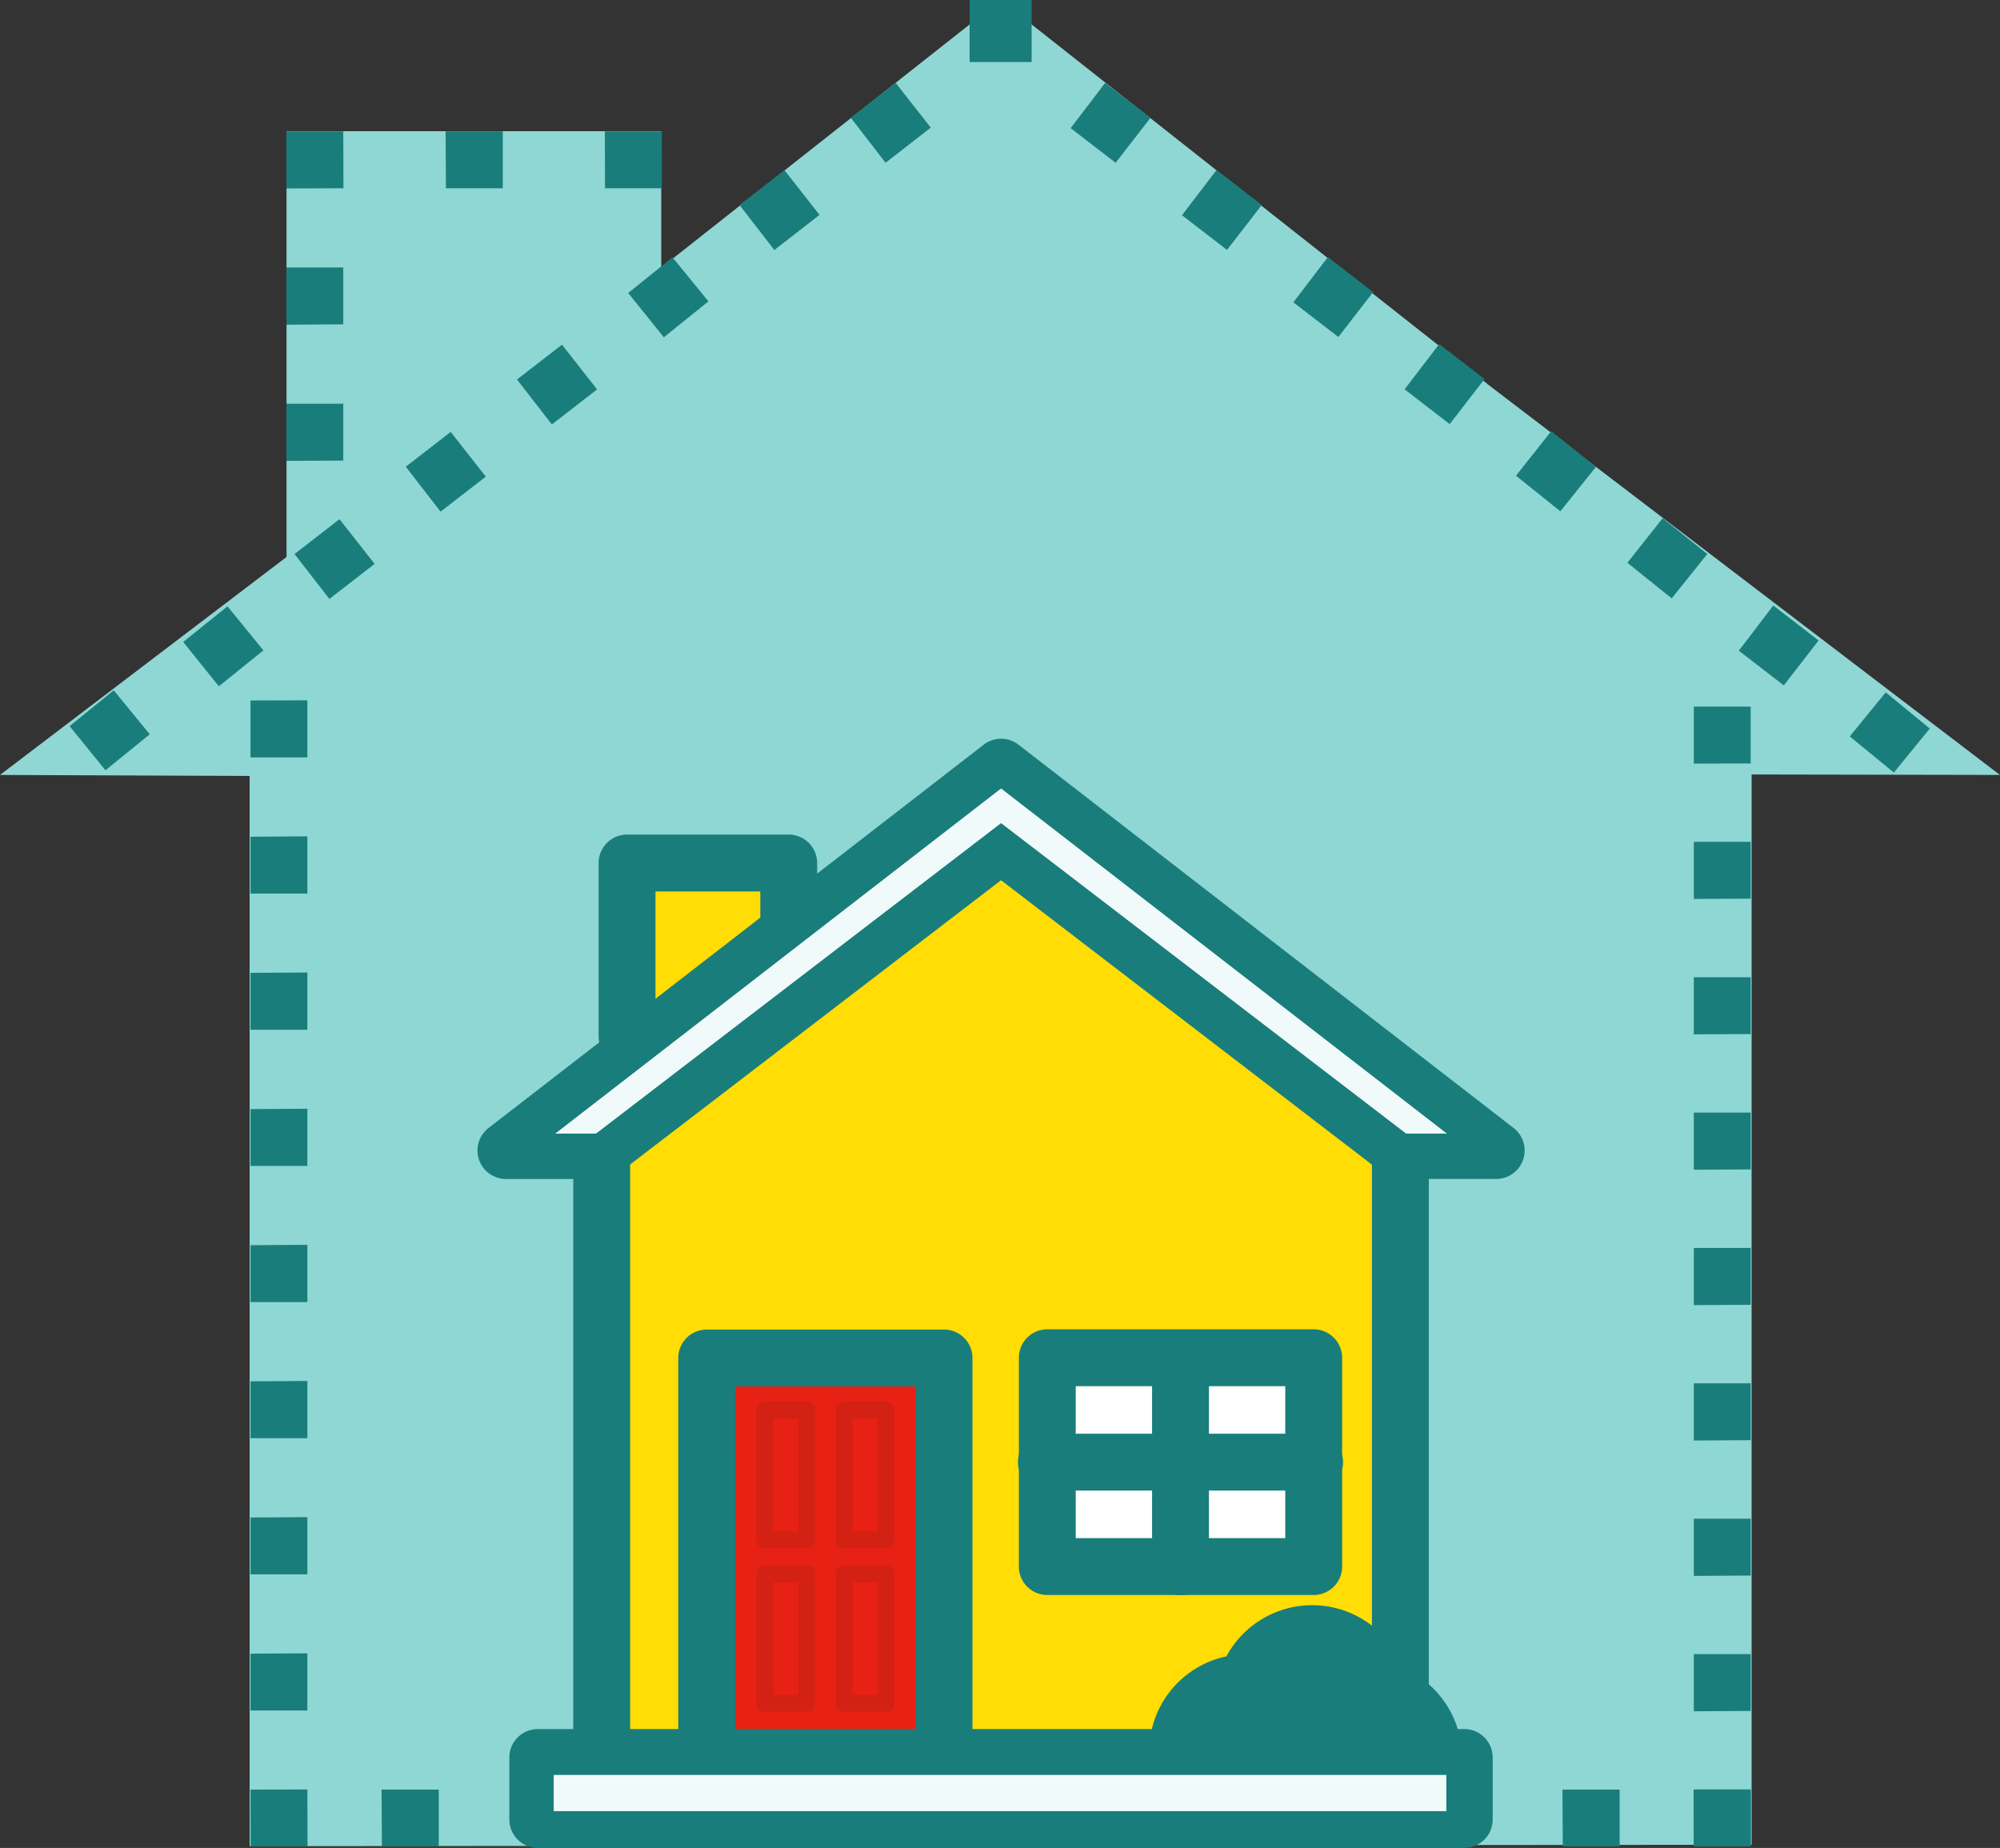 <svg xmlns="http://www.w3.org/2000/svg" xmlns:xlink="http://www.w3.org/1999/xlink" width="69.267" height="64" viewBox="0 0 69.267 64">
  <rect x="0" y="0" width="69.267" height="64" fill="#333333" stroke="none"/>
  <defs>
    <clipPath id="clip-path">
      <rect width="69.267" height="64" fill="none"/>
    </clipPath>
    <clipPath id="clip-path-3">
      <rect width="4.778" height="5.074" fill="none"/>
    </clipPath>
  </defs>
  <g clip-path="url(#clip-path)">
    <path d="M34.655,0,17.64,13.42,0,26.839l8.645.035V63.941l52.02-.051V26.823l8.6.016L51.669,13.42Z" transform="translate(0 0)" fill="#8fd7d4"/>
    <rect width="12.978" height="14.872" transform="translate(9.924 4.544)" fill="#8fd7d4"/>
    <path d="M16.97,25.9V23.922H18.94v1.969Z" transform="translate(-7.051 -9.939)" fill="#197d7b"/>
    <path d="M16.97,17.829V15.848H18.94v1.969Z" transform="translate(-7.051 -6.584)" fill="#197d7b"/>
    <path d="M16.97,9.76V7.785H18.94l.006,1.969Z" transform="translate(-7.051 -3.234)" fill="#197d7b"/>
    <path d="M28.38,9.755H26.411L26.4,7.785H28.38Z" transform="translate(-10.967 -3.235)" fill="#197d7b"/>
    <path d="M37.814,9.755H35.844l-.006-1.969h1.975Z" transform="translate(-14.89 -3.235)" fill="#197d7b"/>
    <path d="M12.088,25.809l-1.234-1.534,1.534-1.235,1.244,1.527Zm3.828-3.025L14.71,21.228l1.557-1.206,1.216,1.549Zm3.852-3.022-1.206-1.557L20.118,17l1.216,1.549Zm3.853-3.021-1.206-1.557,1.557-1.206,1.216,1.55ZM27.5,13.722l-1.234-1.534L27.8,10.953l1.244,1.526ZM31.327,10.7,30.12,9.14l1.557-1.206,1.216,1.55Zm3.852-3.022L33.973,6.118l1.557-1.206,1.216,1.55Z" transform="translate(-4.509 -2.041)" fill="#197d7b"/>
    <path d="M5.366,43.669,4.125,42.141,5.653,40.9,6.9,42.424Z" transform="translate(-1.714 -16.992)" fill="#197d7b"/>
    <path d="M16.812,43.471H14.843V41.5l1.969-.006Z" transform="translate(-6.167 -17.24)" fill="#197d7b"/>
    <path d="M16.812,79.829H14.843V77.86l1.969-.012Zm0-4.716H14.843V73.144l1.969-.012Zm0-4.715H14.843V68.428l1.969-.012Zm0-4.715H14.843V63.713l1.969-.012Zm0-4.715H14.843V59l1.969-.012Zm0-4.716H14.843V54.281l1.969-.012Zm0-4.715H14.843V49.566l1.969-.012Z" transform="translate(-6.167 -20.588)" fill="#197d7b"/>
    <path d="M14.843,106.03l.006,1.97h1.969l-.006-1.976Z" transform="translate(-6.167 -44.049)" fill="#197d7b"/>
    <path d="M22.607,106.034l.012,1.97h1.969v-1.97Zm9.088,0,.011,1.97h1.97v-1.97Zm4.545,0,.011,1.97h1.969v-1.97Zm4.544,0L40.8,108h1.969v-1.97Zm4.544,0L45.34,108h1.969v-1.97Zm4.544,0,.012,1.97h1.969v-1.97Zm4.545,0,.011,1.97H56.4v-1.97Zm9.088,0,.012,1.97h1.969v-1.97Z" transform="translate(-9.392 -44.053)" fill="#197d7b"/>
    <path d="M100.348,106.034l.006,1.97h1.969v-1.97Z" transform="translate(-41.691 -44.053)" fill="#197d7b"/>
    <path d="M88.133,25.776l-1.558-1.2,1.195-1.566,1.568,1.211Zm-3.882-3.013L82.716,21.53l1.222-1.544,1.546,1.24Zm-3.857-3.016-1.536-1.233,1.222-1.544,1.546,1.24Zm-3.832-3.02L75,15.522,76.2,13.956l1.568,1.212ZM72.706,13.71l-1.558-1.2,1.194-1.566,1.568,1.211Zm-3.857-3.016-1.558-1.2,1.195-1.566,1.568,1.211ZM64.992,7.677l-1.558-1.2,1.195-1.565L66.2,6.118Z" transform="translate(-26.354 -2.039)" fill="#197d7b"/>
    <path d="M111.127,43.8,109.6,42.548l1.244-1.526,1.527,1.253Z" transform="translate(-45.536 -17.043)" fill="#197d7b"/>
    <path d="M100.358,106.024V108l1.969-.006v-1.97Z" transform="translate(-41.695 -44.049)" fill="#197d7b"/>
    <path d="M100.358,79.99V78.009h1.969v1.969Zm0-4.689V73.32h1.969v1.969Zm0-4.689V68.631h1.969V70.6Zm0-4.689V63.943h1.969v1.969Zm0-4.689V59.254h1.969v1.969Zm0-4.689V54.566h1.969v1.969Zm0-4.689V49.877h1.969v1.969Z" transform="translate(-41.695 -20.722)" fill="#197d7b"/>
    <path d="M100.358,43.841V41.866h1.969v1.969Z" transform="translate(-41.695 -17.394)" fill="#197d7b"/>
    <rect width="2.148" height="2.149" transform="translate(33.581 0)" fill="#197d7b"/>
    <path d="M33.291,79.615V58.729h-3.32l17.15-13.277,17.15,13.277H60.953V79.615Z" transform="translate(-12.452 -18.883)" fill="#ffdd05"/>
    <rect width="7.28" height="12.948" transform="translate(24.929 47.483)" fill="#e72113"/>
    <rect width="4.7" height="5.592" transform="translate(22.129 30.26)" fill="#ffdd05"/>
    <path d="M33.291,58.729l13.831-10.6,13.831,10.6h3.319L47.122,45.452,29.972,58.729Z" transform="translate(-12.452 -18.883)" fill="#22bcb9"/>
    <g transform="translate(0 0)">
      <g clip-path="url(#clip-path)">
        <path d="M62.611,60.916a.977.977,0,0,1-.6-.2L48.781,50.571,35.549,60.712a.984.984,0,1,1-1.2-1.562l13.831-10.6a.985.985,0,0,1,1.2,0L63.21,59.15a.984.984,0,0,1-.6,1.766" transform="translate(-14.111 -20.086)" fill="#197d7b"/>
        <path d="M60.252,79.9a.985.985,0,0,1-.985-.985V58.028a.985.985,0,0,1,.985-.985h.439L46.421,46,32.152,57.043h.439a.985.985,0,0,1,.984.985V78.915a.985.985,0,1,1-1.969,0v-19.9H29.271a.985.985,0,0,1-.6-1.764l17.15-13.277a.984.984,0,0,1,1.205,0L64.174,57.25a.985.985,0,0,1-.6,1.764H61.237v19.9a.985.985,0,0,1-.985.985" transform="translate(-11.752 -18.183)" fill="#197d7b"/>
        <rect width="31.5" height="1.521" transform="translate(18.885 61.177)" fill="#22bcb9"/>
        <path d="M61.66,58.7,47.73,48.022,33.8,58.7H31.434l16.3-12.616L64.025,58.7Z" transform="translate(-13.06 -19.146)" fill="#f1fafa"/>
        <path d="M47.122,46.19l15.44,11.953H61.151L47.477,47.663l-.355-.272-.355.272L33.093,58.144H31.682Zm0-.739L29.972,58.728h3.319l13.831-10.6,13.831,10.6h3.319Z" transform="translate(-12.452 -18.883)" fill="#197d7b"/>
        <path d="M49.392,94.581H41.173a.985.985,0,0,1-.985-.985V79.761a.985.985,0,0,1,.985-.985h8.219a.985.985,0,0,1,.985.985V93.6a.985.985,0,0,1-.985.985m-7.234-1.969h6.249V80.746H42.157Z" transform="translate(-16.697 -32.728)" fill="#197d7b"/>
        <rect width="9.226" height="7.231" transform="translate(36.272 47.024)" fill="#fff"/>
        <path d="M70.579,87.962H61.353a.985.985,0,0,1-.985-.985V79.746a.985.985,0,0,1,.985-.985h9.226a.985.985,0,0,1,.984.985v7.231a.985.985,0,0,1-.984.985m-8.242-1.969h7.257V80.731H62.337Z" transform="translate(-25.081 -32.722)" fill="#197d7b"/>
        <path d="M69.244,87.977a.985.985,0,0,1-.985-.985V79.761a.985.985,0,0,1,1.97,0v7.231a.985.985,0,0,1-.985.985" transform="translate(-28.359 -32.728)" fill="#197d7b"/>
        <path d="M70.579,86.916H61.353a.985.985,0,1,1,0-1.969h9.226a.985.985,0,1,1,0,1.969" transform="translate(-25.081 -35.292)" fill="#197d7b"/>
        <path d="M76.84,98.147a2.791,2.791,0,0,0-5.265-.326,2.793,2.793,0,0,0-2.477,2.972l0,0h9.652a2.792,2.792,0,0,0-1.913-2.649" transform="translate(-28.705 -39.928)" fill="#197d7b"/>
        <path d="M78.337,100.965H68.685a.582.582,0,0,1-.413-.171.6.6,0,0,1-.174-.376,3.371,3.371,0,0,1,2.666-3.54,3.376,3.376,0,0,1,6.128.408,3.37,3.37,0,0,1,2.03,3.1.585.585,0,0,1-.585.585M69.293,99.8h8.381a2.206,2.206,0,0,0-1.434-1.51.584.584,0,0,1-.379-.4,2.207,2.207,0,0,0-4.163-.257.585.585,0,0,1-.475.356,2.2,2.2,0,0,0-1.93,1.809" transform="translate(-28.289 -39.512)" fill="#197d7b"/>
        <path d="M63.252,106.562H31.165a.985.985,0,0,1-.985-.985V103.43a.985.985,0,0,1,.985-.984H63.252a.984.984,0,0,1,.984.984v2.147a.985.985,0,0,1-.984.985m-31.1-1.969H62.267v-.178H32.15Z" transform="translate(-12.539 -42.562)" fill="#197d7b"/>
        <path d="M36.452,57.42a.985.985,0,0,1-.985-.985v-6a.985.985,0,0,1,.985-.985h5.6a.985.985,0,0,1,.984.985V52.26a.985.985,0,0,1-1.969,0v-.841H37.437v5.015a.985.985,0,0,1-.985.985" transform="translate(-14.735 -20.545)" fill="#197d7b"/>
        <g transform="translate(26.196 48.544)" opacity="0.1" style="mix-blend-mode: multiply;isolation: isolate">
          <g>
            <g clip-path="url(#clip-path-3)">
              <path d="M46.562,88.121H45.107a.292.292,0,0,1-.292-.292V83.339a.292.292,0,0,1,.292-.292h1.454a.292.292,0,0,1,.292.292v4.489a.292.292,0,0,1-.292.292M45.4,87.536h.869V83.631H45.4Z" transform="translate(-44.815 -83.047)" fill="#231f20"/>
              <path d="M51.249,88.121H49.8a.292.292,0,0,1-.292-.292V83.339a.292.292,0,0,1,.292-.292h1.453a.292.292,0,0,1,.292.292v4.489a.292.292,0,0,1-.292.292m-1.161-.585h.869V83.631h-.869Z" transform="translate(-46.763 -83.047)" fill="#231f20"/>
            </g>
          </g>
        </g>
        <g transform="translate(26.196 54.21)" opacity="0.1" style="mix-blend-mode: multiply;isolation: isolate">
          <g>
            <g clip-path="url(#clip-path-3)">
              <path d="M46.562,97.814H45.107a.292.292,0,0,1-.292-.292v-4.49a.292.292,0,0,1,.292-.292h1.454a.292.292,0,0,1,.292.292v4.49a.292.292,0,0,1-.292.292M45.4,97.23h.869V93.325H45.4Z" transform="translate(-44.815 -92.74)" fill="#231f20"/>
              <path d="M51.249,97.814H49.8a.292.292,0,0,1-.292-.292v-4.49a.292.292,0,0,1,.292-.292h1.453a.292.292,0,0,1,.292.292v4.49a.292.292,0,0,1-.292.292m-1.161-.585h.869V93.325h-.869Z" transform="translate(-46.763 -92.74)" fill="#231f20"/>
            </g>
          </g>
        </g>
        <rect width="31.5" height="1.838" transform="translate(18.885 61.177)" fill="#f1fafa"/>
        <path d="M63.891,106.581H31.806v-2.423H63.891ZM32.391,106H63.306v-1.254H32.391Z" transform="translate(-13.214 -43.274)" fill="#197d7b"/>
      </g>
    </g>
  </g>
</svg>

